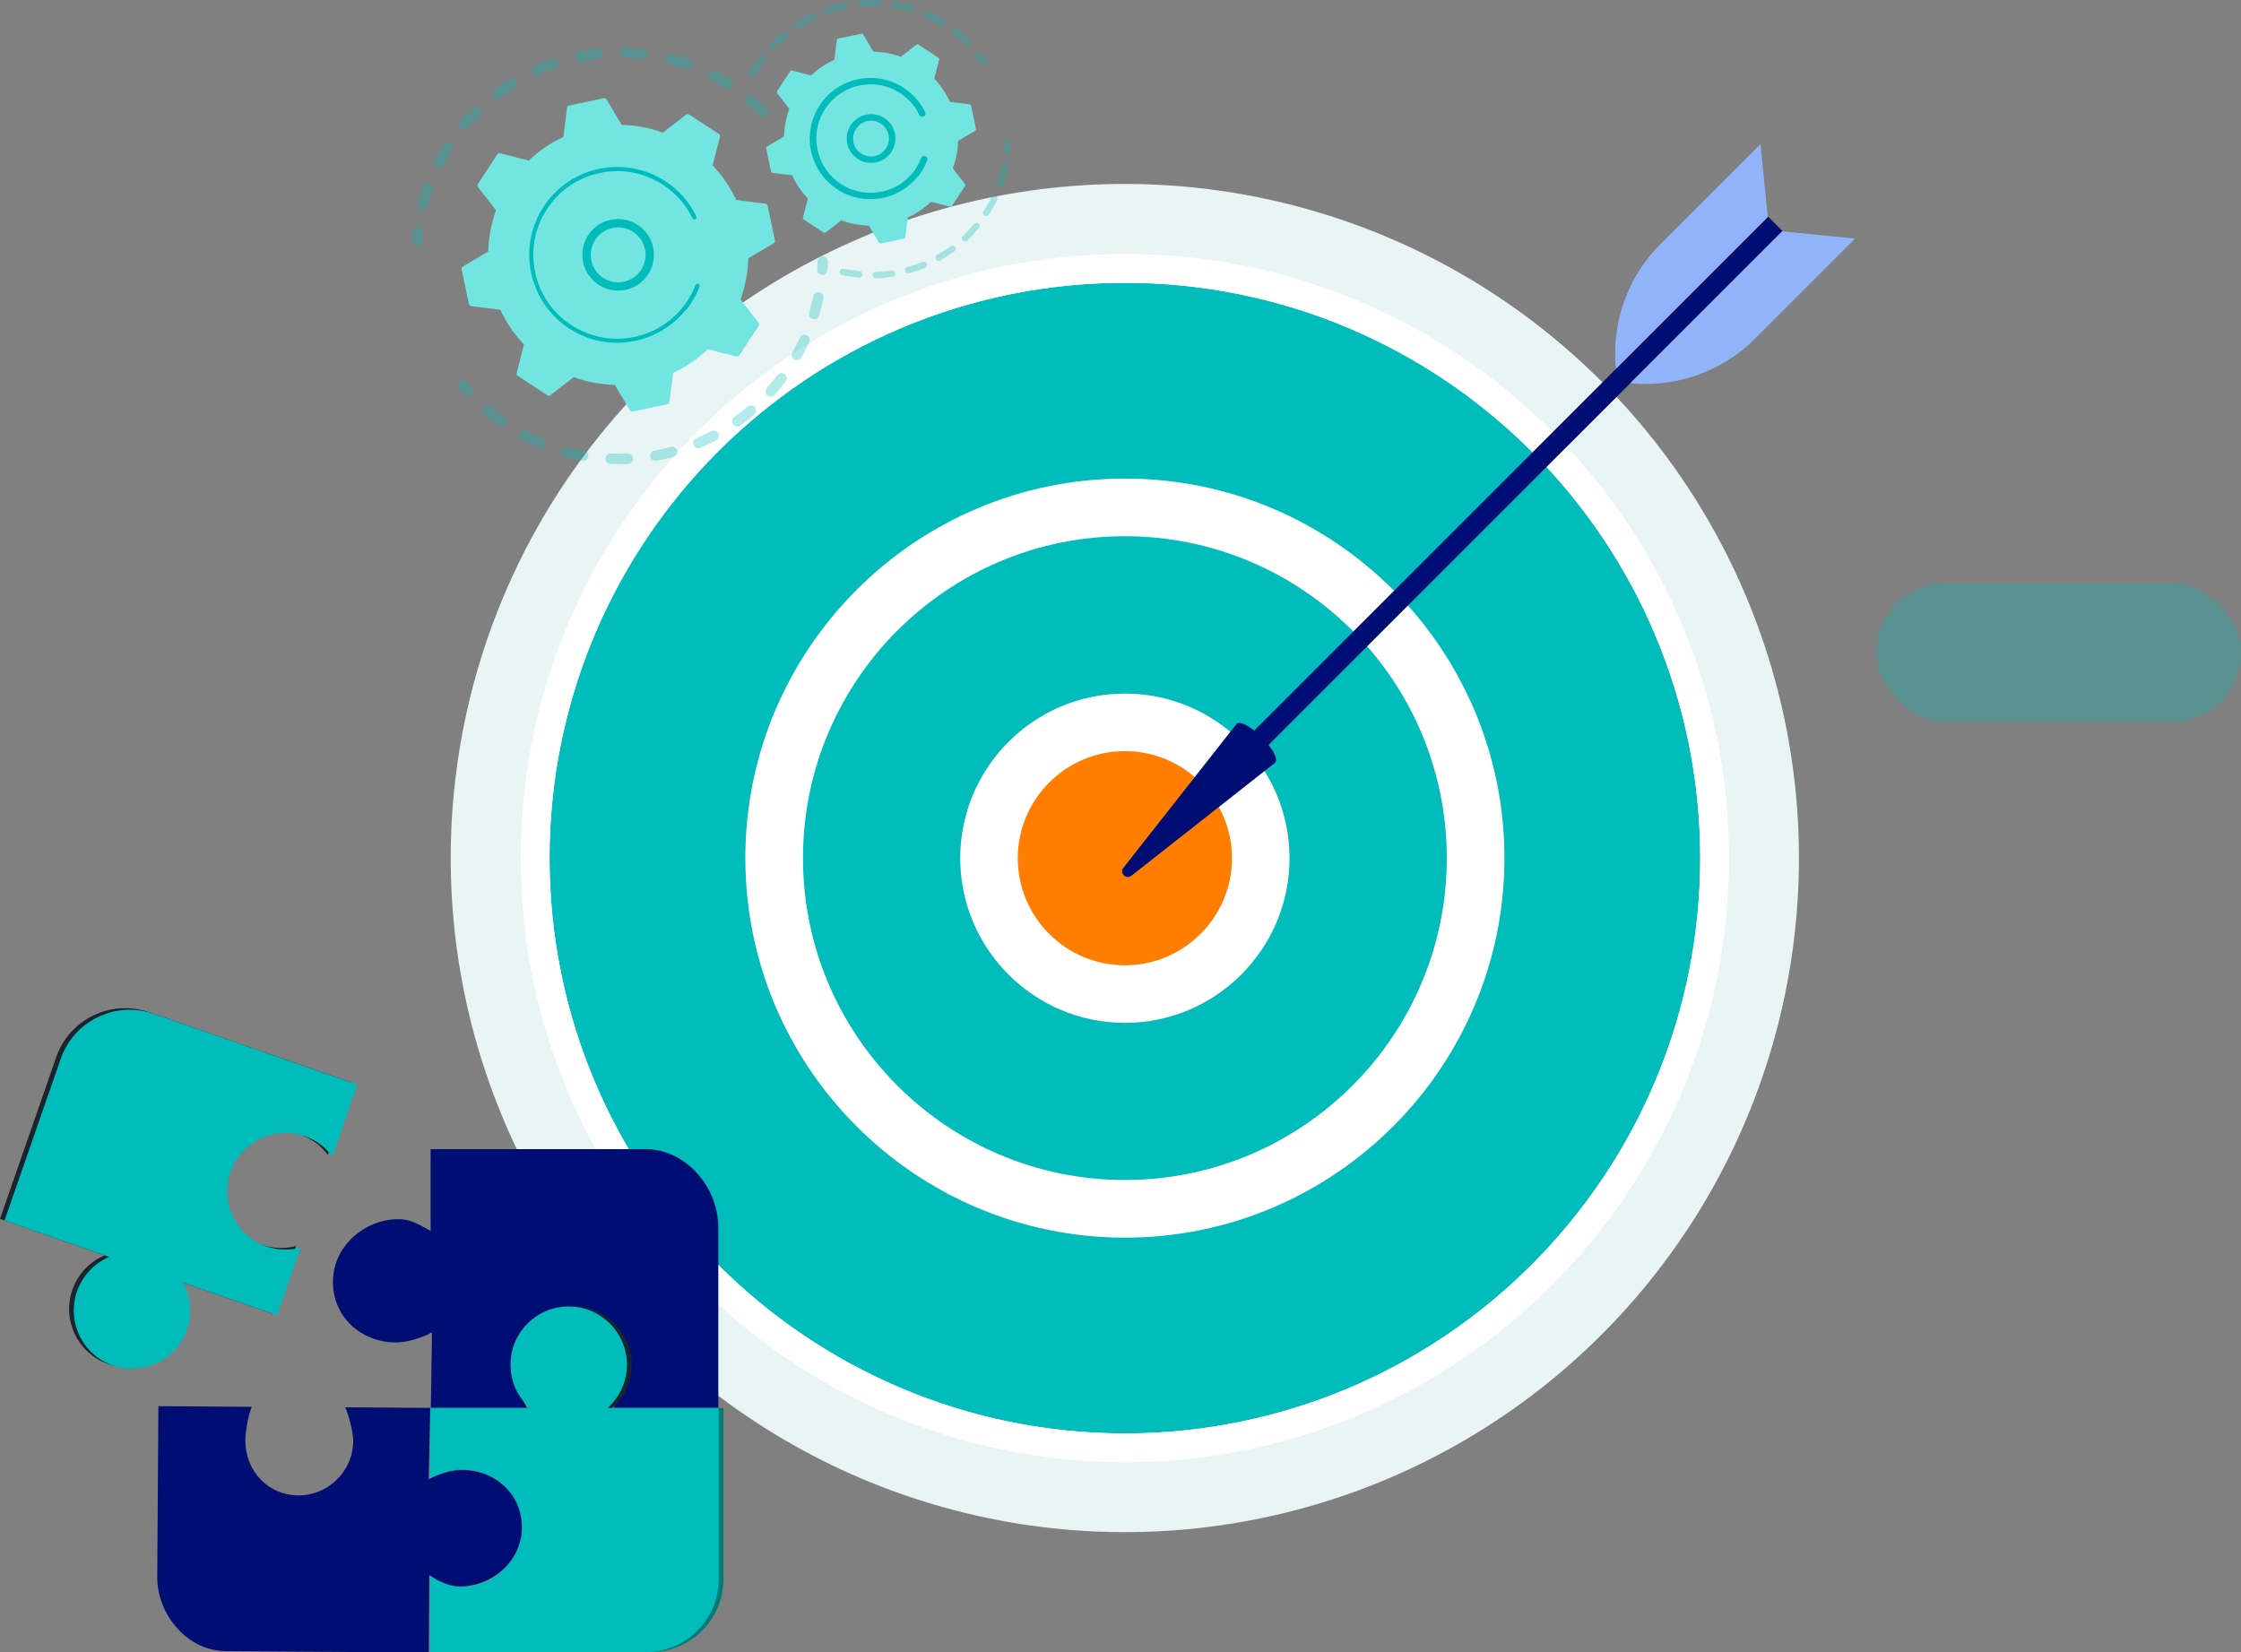 <?xml version="1.0" encoding="UTF-8"?>
<svg id="Layer_2" data-name="Layer 2" xmlns="http://www.w3.org/2000/svg" viewBox="0 0 196.67 145.02">
  <rect x="0" y="0" width="196.67" height="145.02" fill="#808080" stroke="none"/>
  <defs>
    <style>
      .cls-1 {
        fill: #fff;
      }

      .cls-2 {
        fill: #18242e;
      }

      .cls-3, .cls-4 {
        fill: #00bcba;
      }

      .cls-5 {
        fill: #000d73;
      }

      .cls-6 {
        fill: #ff7e00;
      }

      .cls-7 {
        fill: #91b3fa;
      }

      .cls-8 {
        opacity: .3;
      }

      .cls-9 {
        fill: #007c76;
      }

      .cls-10 {
        fill: #73e5e0;
      }

      .cls-4 {
        opacity: .3;
      }

      .cls-11 {
        fill: #e9f4f4;
      }
    </style>
  </defs>
  <g id="Layer_1-2" data-name="Layer 1">
    <rect class="cls-4" x="164.68" y="51.19" width="31.99" height="12.19" rx="6.1" ry="6.1"/>
    <g>
      <g>
        <g>
          <circle class="cls-11" cx="98.72" cy="75.31" r="59.16" transform="translate(7.76 159.83) rotate(-80.24)"/>
          <g>
            <circle class="cls-3" cx="98.72" cy="75.31" r="50.49"/>
            <path class="cls-1" d="m98.72,128.33c-29.23,0-53.02-23.78-53.02-53.02s23.78-53.02,53.02-53.02,53.02,23.78,53.02,53.02-23.78,53.02-53.02,53.02Zm0-103.51c-27.84,0-50.49,22.65-50.49,50.49s22.65,50.49,50.49,50.49,50.49-22.65,50.49-50.49-22.65-50.49-50.49-50.49Z"/>
          </g>
          <g>
            <circle class="cls-3" cx="98.72" cy="75.31" r="30.78" transform="translate(2.74 154.09) rotate(-76.72)"/>
            <path class="cls-1" d="m98.72,108.62c-18.37,0-33.31-14.94-33.31-33.31s14.94-33.31,33.31-33.31,33.31,14.94,33.31,33.31-14.94,33.31-33.31,33.31Zm0-61.56c-15.58,0-28.25,12.67-28.25,28.25s12.67,28.25,28.25,28.25,28.25-12.67,28.25-28.25-12.67-28.25-28.25-28.25Z"/>
          </g>
          <g>
            <circle class="cls-6" cx="98.72" cy="75.31" r="11.93" transform="translate(2.74 154.09) rotate(-76.72)"/>
            <path class="cls-1" d="m98.72,89.77c-7.97,0-14.45-6.48-14.45-14.45s6.48-14.45,14.45-14.45,14.45,6.48,14.45,14.45-6.48,14.45-14.45,14.45Zm0-23.85c-5.18,0-9.4,4.22-9.4,9.4s4.22,9.4,9.4,9.4,9.4-4.22,9.4-9.4-4.22-9.4-9.4-9.4Z"/>
          </g>
        </g>
        <g>
          <rect class="cls-5" x="131.12" y="9.79" width="1.78" height="67.27" transform="translate(194.66 167.48) rotate(-135)"/>
          <path class="cls-5" d="m108.49,63.55c.72-.72,4.12,2.68,3.4,3.4l-12.6,9.91c-.47.37-1.07-.24-.7-.7l9.91-12.6Z"/>
          <path class="cls-7" d="m156.4,20.3l6.4.64-8.78,8.78c-2.88,2.88-6.9,4.31-10.95,3.91h0l13.33-13.33Z"/>
          <path class="cls-7" d="m155.14,19.04l-.64-6.4-8.78,8.78c-2.88,2.88-4.31,6.9-3.91,10.95h0l13.33-13.33Z"/>
        </g>
      </g>
      <g>
        <g>
          <g class="cls-8">
            <path class="cls-3" d="m67.32,10.18c-.18.18-.47.18-.65,0-.35-.35-.71-.68-1.09-1-.19-.16-.22-.44-.06-.64,0,0,0,0,0,0,.16-.19.45-.22.65-.05.4.33.78.69,1.15,1.06.17.17.18.43.03.61-.01.01-.02.02-.03.04Zm-3.68-2.43c-.42-.26-.85-.51-1.29-.74-.22-.12-.31-.39-.2-.62.12-.22.39-.31.62-.2.46.24.91.5,1.35.78.21.14.28.42.14.63,0,.02-.02.03-.03.04-.14.18-.4.22-.6.1Zm-3.49-1.7c-.46-.16-.94-.31-1.42-.43-.24-.06-.39-.31-.33-.56.06-.24.31-.39.56-.33.5.13,1,.28,1.49.46.24.08.36.35.28.58-.02.05-.04.1-.08.14-.12.15-.32.21-.51.14Zm-3.79-.87c-.49-.06-.99-.09-1.48-.1-.25,0-.45-.22-.44-.47,0-.25.22-.45.47-.44.52.01,1.04.05,1.56.11.25.03.43.26.4.51-.01.09-.05.17-.1.24-.1.12-.25.19-.41.17Zm-3.89,0c-.49.05-.98.13-1.47.23-.25.05-.49-.11-.54-.36-.05-.25.11-.49.36-.54.51-.1,1.03-.18,1.54-.24.25-.03.48.15.51.4.01.13-.02.25-.1.34-.07.09-.18.15-.31.17Zm-3.79.85c-.47.16-.93.34-1.38.54-.23.1-.5,0-.6-.23-.1-.23,0-.5.23-.6.47-.21.96-.4,1.45-.57.24-.08.5.04.58.28.05.16.02.32-.08.44-.05.06-.12.11-.21.14Zm-11.68,12.35c-.24-.06-.39-.31-.33-.56.13-.5.28-1,.46-1.49.08-.24.35-.36.58-.28.24.08.36.35.28.58-.16.46-.31.94-.44,1.42-.02.07-.05.12-.09.17-.11.14-.29.2-.47.15Zm8.17-10.68c-.42.26-.83.54-1.22.84-.2.15-.49.11-.64-.09-.15-.2-.11-.49.09-.64.41-.31.85-.61,1.29-.88.21-.13.5-.07.63.15.11.17.09.38-.03.53-.03.04-.07.07-.11.1Zm-6.83,6.92c-.22-.12-.31-.39-.19-.62.24-.46.5-.91.78-1.35.13-.21.42-.28.63-.14.21.14.28.42.14.63-.26.42-.51.85-.74,1.29-.01.03-.03.05-.05.08-.13.17-.37.22-.57.12Zm3.79-4.51c-.35.35-.69.71-1.01,1.09-.16.19-.45.22-.65.05-.19-.16-.22-.44-.06-.64,0,0,0,0,0,0,.34-.4.69-.78,1.06-1.15.18-.18.47-.18.65,0,.17.17.18.43.03.61-.01.01-.02.02-.03.04Z"/>
            <path class="cls-3" d="m36.95,21.41c.06-.07.09-.16.1-.25.02-.24.04-.47.07-.71.03-.25-.15-.48-.4-.51-.25-.03-.48.15-.51.4-.03.25-.05.5-.07.75-.02.25.17.47.42.49.16.01.3-.06.39-.17Z"/>
          </g>
          <g class="cls-8">
            <path class="cls-3" d="m41.44,34.62c.14-.17.14-.42-.01-.59-.16-.18-.31-.36-.46-.54-.16-.2-.45-.22-.64-.06-.2.16-.22.45-.06.64.16.19.32.38.49.57.17.19.46.2.65.04.02-.02.04-.03.05-.05Z"/>
            <path class="cls-3" d="m67.98,34.66c-.17.19-.46.2-.65.04-.19-.17-.2-.46-.04-.65.32-.36.63-.74.93-1.13.15-.2.44-.24.64-.09.2.15.24.44.09.64-.13.17-.26.34-.39.5-.19.23-.39.46-.58.69Zm1.72-3.1c-.22-.12-.3-.4-.17-.62.24-.42.46-.86.66-1.3.1-.23.38-.33.61-.23.23.1.33.38.23.61-.21.46-.45.92-.7,1.37-.01.02-.03.04-.04.06-.14.17-.38.22-.58.11Zm-3.51,4.84c-.39.33-.8.65-1.21.94-.21.15-.49.1-.64-.11-.15-.21-.1-.49.11-.64.4-.28.78-.58,1.15-.9.19-.16.48-.14.65.05.14.17.14.42,0,.58-.02.02-.04.04-.06.06Zm5.13-8.41c-.24-.07-.38-.33-.31-.57.14-.46.26-.94.36-1.41.05-.25.29-.41.54-.35.25.05.41.29.35.54-.1.5-.23,1-.38,1.49-.02.06-.05.11-.08.16-.11.14-.3.21-.49.15Zm-8.47,10.66c-.45.24-.92.46-1.39.65-.23.1-.5-.01-.6-.24-.1-.23.01-.5.24-.6.45-.19.89-.4,1.32-.62.22-.12.5-.03.62.19.09.17.06.36-.05.5-.04.05-.09.09-.14.12Zm-3.75,1.46c-.49.13-1,.24-1.5.33-.25.04-.49-.12-.53-.37-.04-.25.12-.49.37-.53.48-.09.96-.19,1.42-.32.24-.07.5.08.56.32.04.15,0,.3-.09.41-.06.07-.14.13-.24.15Zm-3.98.61c-.51.02-1.03.02-1.54,0-.25-.01-.45-.22-.44-.48.01-.25.22-.45.48-.44.48.02.97.02,1.46,0,.25-.01.47.19.48.44,0,.12-.03.22-.1.31-.08.1-.2.16-.34.17Zm-4.02-.27c-.5-.09-1.01-.2-1.5-.34-.24-.07-.39-.32-.32-.56.07-.24.32-.39.56-.32.47.13.95.23,1.42.32.25.04.41.28.37.53-.01.08-.05.15-.09.21-.1.13-.27.19-.44.16Zm-3.86-1.15c-.47-.2-.94-.42-1.39-.66-.22-.12-.31-.39-.19-.62.12-.22.39-.31.62-.19.43.23.87.44,1.32.63.23.1.34.37.24.6-.02.04-.04.08-.07.11-.13.15-.34.21-.53.13Zm-3.51-1.97c-.31-.22-.61-.45-.9-.68-.11-.09-.21-.17-.31-.26-.19-.16-.22-.45-.05-.65.16-.19.45-.22.65-.05.1.08.2.17.3.25.28.22.56.44.85.65.21.15.25.43.11.64,0,0-.01.02-.02.02-.15.19-.42.23-.62.08Z"/>
            <path class="cls-3" d="m72.52,23.97c.06-.07.09-.16.1-.26.02-.25.03-.5.04-.75,0-.25-.19-.46-.44-.47-.25,0-.46.19-.47.44,0,.24-.02.48-.03.71-.02.25.17.47.43.49.15.01.3-.06.39-.17Z"/>
          </g>
          <g>
            <path class="cls-10" d="m67.37,18.05c-.02-.09-.09-.16-.18-.17l-2.58-.33c-.51-1.1-1.2-2.13-2.07-3.04l.64-2.52c.02-.09-.01-.18-.09-.23l-2.61-1.71c-.08-.05-.18-.05-.25,0l-2.06,1.59c-1.18-.43-2.4-.65-3.61-.68l-1.33-2.24c-.05-.08-.14-.12-.23-.1l-3.06.64c-.09.02-.16.09-.17.18l-.33,2.58c-1.1.51-2.13,1.2-3.04,2.07l-2.52-.64c-.09-.02-.18.01-.23.09l-1.71,2.61c-.05.08-.05.18,0,.25l1.59,2.06c-.43,1.18-.65,2.4-.68,3.61l-2.24,1.33c-.08.05-.12.14-.1.23l.64,3.06c.02.09.09.16.18.17l2.58.33c.51,1.1,1.2,2.13,2.07,3.04l-.64,2.52c-.02.09.01.18.09.23l2.61,1.71c.08.05.18.05.25,0l2.06-1.59c1.18.43,2.4.65,3.61.68l1.33,2.24c.05.08.14.12.23.1l3.06-.64c.09-.02.16-.09.17-.18l.33-2.58c1.1-.51,2.13-1.2,3.04-2.07l2.52.64c.09.02.18-.01.23-.09l1.71-2.61c.05-.08.05-.18,0-.25l-1.59-2.06c.43-1.18.65-2.4.68-3.61l2.24-1.33c.08-.05.12-.14.1-.23l-.64-3.06Z"/>
            <path class="cls-3" d="m56.38,24.68c-1.27,1.17-3.26,1.09-4.44-.19-.57-.62-.86-1.42-.83-2.26.04-.84.39-1.61,1.01-2.18,1.27-1.17,3.26-1.09,4.44.19,1.07,1.16,1.09,2.91.13,4.1-.1.12-.2.23-.32.34Zm-4.53-2.41c-.03.64.2,1.26.63,1.73.9.98,2.42,1.04,3.4.14.98-.9,1.04-2.42.14-3.4-.9-.98-2.42-1.04-3.4-.14-.09.08-.17.17-.24.26-.32.4-.51.89-.53,1.41Z"/>
            <path class="cls-3" d="m60.18,27.25c.17-.2.32-.42.47-.64h0c.05-.07.09-.14.13-.21.22-.35.4-.72.56-1.1,0,0,0-.01,0-.02,0-.01.01-.03.02-.04.01-.03.02-.06.03-.09.03-.08,0-.16-.06-.21-.01-.01-.03-.02-.05-.03-.09-.04-.2.01-.24.11-.19.49-.43.95-.72,1.39-1.43,2.18-3.83,3.35-6.26,3.32-1.35-.02-2.71-.41-3.93-1.2-.21-.14-.42-.29-.61-.45-1.31-1.06-2.21-2.53-2.56-4.21-.4-1.92-.03-3.89,1.05-5.53,2.22-3.39,6.79-4.34,10.18-2.12.21.14.41.28.6.44.84.68,1.51,1.53,1.98,2.5.01.03.03.05.05.06.05.04.13.05.2.02.09-.04.13-.15.09-.24-.49-1.02-1.2-1.91-2.08-2.63-.2-.16-.41-.32-.63-.46-3.56-2.33-8.36-1.34-10.69,2.22-1.13,1.72-1.52,3.79-1.1,5.8.37,1.76,1.31,3.3,2.68,4.42.2.17.42.32.64.47,1.72,1.13,3.79,1.52,5.8,1.1,1.76-.37,3.3-1.31,4.42-2.68Z"/>
          </g>
        </g>
        <g>
          <g class="cls-8">
            <path class="cls-3" d="m86.56,5.61c.08-.1.09-.23.01-.34-.14-.2-.28-.39-.43-.58-.1-.12-.27-.14-.4-.05-.12.1-.14.27-.05.4.14.18.28.37.41.56.09.13.26.16.39.07.02-.02.04-.03.06-.05Z"/>
            <path class="cls-3" d="m85.15,3.96c-.11.11-.29.11-.4,0-.28-.28-.58-.54-.88-.79-.06-.05-.13-.1-.2-.16-.12-.1-.15-.27-.05-.4.1-.11.27-.15.4-.05.07.05.14.11.21.16.32.26.63.54.93.83.1.1.11.27.02.38,0,0-.01.01-.02.02Zm-2.66-1.76c-.41-.24-.84-.47-1.28-.66-.14-.06-.21-.23-.14-.37.06-.14.23-.21.37-.14.46.2.91.43,1.34.69.13.08.18.25.1.39,0,.01-.02.02-.02.03-.09.11-.24.14-.36.06Zm-2.62-1.16c-.46-.14-.93-.25-1.4-.33-.15-.03-.26-.17-.23-.33.03-.15.17-.26.33-.23.49.08.99.2,1.47.34.15.04.23.2.19.35-.01.04-.03.07-.05.1-.07.09-.19.13-.3.09Zm-2.83-.48c-.48-.02-.96-.01-1.44.03-.16.01-.29-.1-.3-.26-.01-.16.1-.29.26-.3.5-.04,1-.05,1.51-.03.16,0,.28.14.27.29,0,.06-.03.12-.06.17-.05.07-.14.11-.23.1Zm-2.86.23c-.47.1-.93.22-1.39.37-.15.05-.31-.03-.36-.18-.05-.15.03-.31.18-.36.47-.16.96-.29,1.45-.39.15-.03.3.07.33.22.02.09,0,.17-.06.24-.04.05-.1.09-.16.1Zm-2.71.92c-.43.21-.85.44-1.25.7-.13.08-.31.05-.39-.08-.08-.13-.05-.31.08-.39.42-.27.86-.52,1.31-.73.14-.07.31,0,.38.13.05.1.03.22-.04.3-.03.03-.06.06-.1.08Zm-2.41,1.55c-.36.31-.72.64-1.04.99-.11.11-.29.12-.4.01-.11-.11-.12-.28-.01-.4.34-.37.71-.71,1.09-1.03.12-.1.3-.08.4.04.09.11.09.26,0,.36-.01.01-.02.03-.04.04Zm-3.11,3.42c-.14-.08-.19-.25-.11-.38.21-.38.44-.75.69-1.11.04-.05.08-.11.12-.16.09-.13.27-.15.4-.06.13.09.15.27.06.4-.04.05-.07.1-.11.15-.24.34-.46.7-.66,1.06,0,.01-.02.03-.03.04-.08.1-.23.14-.36.07Z"/>
          </g>
          <g class="cls-8">
            <path class="cls-3" d="m85.9,20.03c-.32.38-.66.74-1.01,1.08-.11.11-.29.1-.4-.01-.11-.11-.1-.29.01-.4.34-.32.67-.67.97-1.03.1-.12.28-.14.4-.04.12.1.14.28.04.4,0,0,0,0,0,0Zm.49-1.11c-.13-.08-.17-.26-.08-.39.26-.39.49-.81.69-1.23.07-.14.24-.2.38-.13.14.07.2.24.13.38-.22.44-.46.88-.73,1.29,0,0-.01.02-.02.02-.09.11-.25.14-.37.06Zm-2.64,3.14c-.4.29-.82.56-1.24.8-.14.08-.31.03-.38-.11-.08-.14-.03-.31.11-.38.41-.23.81-.49,1.19-.76.13-.09.3-.06.4.06.08.11.07.25,0,.35-.01.02-.03.04-.05.05Zm3.97-5.7c-.15-.05-.23-.21-.18-.36.15-.44.28-.9.38-1.36.03-.15.18-.25.34-.22.15.03.25.18.22.34-.1.48-.24.96-.4,1.43-.01.03-.03.06-.05.09-.07.09-.2.13-.31.09Zm-6.54,7.15c-.46.19-.93.35-1.4.48-.15.04-.31-.05-.35-.2-.04-.15.05-.31.2-.35.45-.12.9-.28,1.34-.46.14-.06.31,0,.37.15.04.1.02.21-.04.29-.03.04-.07.06-.11.08Zm-2.85.78c-.49.07-.98.12-1.47.13-.16,0-.29-.12-.29-.27,0-.16.12-.29.27-.29.47-.01.94-.05,1.41-.12.15-.02.3.08.32.24.01.08-.01.16-.06.22-.04.05-.11.09-.18.1Zm-2.96.08c-.49-.05-.98-.12-1.46-.23-.15-.03-.25-.18-.22-.34.03-.15.18-.25.34-.22.46.1.93.17,1.4.22.16.01.27.15.25.31,0,.06-.03.11-.06.15-.06.07-.15.11-.25.1Z"/>
            <path class="cls-3" d="m88.63,13.43s.06-.1.06-.15c.02-.24.03-.48.04-.72,0-.16-.12-.29-.27-.29-.16,0-.29.12-.29.27,0,.23-.02.46-.04.69-.01.16.1.29.26.31.1,0,.19-.03.24-.1Z"/>
          </g>
          <g>
            <path class="cls-10" d="m85.22,9.27c-.01-.06-.06-.11-.12-.11l-1.73-.22c-.34-.74-.81-1.43-1.38-2.03l.43-1.69c.01-.06,0-.12-.06-.15l-1.75-1.15c-.05-.03-.12-.03-.17,0l-1.38,1.07c-.79-.29-1.6-.44-2.42-.46l-.89-1.5c-.03-.05-.09-.08-.15-.07l-2.05.43c-.06.01-.11.06-.11.12l-.22,1.73c-.74.34-1.43.81-2.03,1.38l-1.69-.43c-.06-.01-.12,0-.15.06l-1.15,1.75c-.03.05-.03.12,0,.17l1.07,1.38c-.29.79-.44,1.6-.46,2.42l-1.5.89c-.05.03-.08.09-.07.15l.43,2.05c.01.06.06.11.12.11l1.73.22c.34.74.81,1.43,1.38,2.03l-.43,1.69c-.02.06,0,.12.06.15l1.75,1.15c.05.03.12.03.17,0l1.38-1.07c.79.29,1.6.44,2.42.46l.89,1.5c.03.05.09.08.15.07l2.05-.43c.06-.01.11-.06.11-.12l.22-1.73c.74-.34,1.43-.81,2.03-1.38l1.69.43c.06.01.12,0,.15-.06l1.15-1.75c.03-.05.03-.12,0-.17l-1.07-1.38c.29-.79.44-1.6.46-2.42l1.5-.89c.05-.03.08-.09.07-.15l-.43-2.05Z"/>
            <path class="cls-3" d="m77.89,13.73c-.42.39-.97.59-1.54.56-.57-.02-1.1-.27-1.48-.69-.8-.87-.74-2.22.13-3.02.87-.8,2.22-.74,3.02.13.39.42.59.97.56,1.54-.02.46-.19.9-.47,1.25-.07.08-.14.16-.22.23Zm-2.61-.51c.28.31.67.49,1.09.51.42.02.82-.13,1.13-.41h0c.31-.28.49-.67.51-1.09.02-.42-.13-.82-.41-1.13-.59-.64-1.58-.68-2.22-.09-.06.05-.11.11-.16.17-.48.6-.47,1.47.06,2.05Z"/>
            <path class="cls-3" d="m80.54,15.52c.11-.14.22-.28.32-.44.2-.3.37-.63.5-.96,0-.02.01-.03.02-.05.05-.12,0-.25-.09-.32-.02-.02-.05-.03-.08-.04-.15-.06-.31.02-.37.16-.12.31-.28.62-.46.9h0s-.02.03-.03.05c-.45.67-1.04,1.2-1.73,1.56-.38.2-.78.34-1.21.44,0,0,0,0-.01,0-.01,0-.02,0-.03,0-1.24.26-2.52.02-3.58-.68-.14-.09-.27-.19-.4-.29-.85-.69-1.43-1.64-1.65-2.72-.26-1.24-.02-2.52.68-3.58.7-1.06,1.77-1.79,3.01-2.05,1.24-.26,2.52-.02,3.58.68.14.09.27.18.39.29.54.44.98.99,1.28,1.62.02.04.05.07.08.1.08.07.2.08.3.03.14-.07.2-.24.13-.38-.34-.7-.83-1.32-1.44-1.81-.14-.11-.29-.22-.44-.32-1.19-.78-2.61-1.05-4-.76-1.39.29-2.59,1.1-3.37,2.29-.78,1.19-1.05,2.61-.76,4,.25,1.21.9,2.28,1.85,3.05.14.11.29.22.44.32,2.3,1.51,5.36,1,7.05-1.1Z"/>
          </g>
        </g>
      </g>
    </g>
    <g>
      <path class="cls-5" d="m53.87,123.57c.33-.67,1.03-2.32,1.11-3.12.27-2.76-2.11-5.1-4.93-5.1-2.82,0-5.36,2.18-5.1,5.1.07.79.97,2.44,1.29,3.12h-8.43s.06-3.36.1-6.64c-.75.43-2.01.84-2.94.88-2.86.13-5.73-1.89-5.75-5.29s3.2-5.75,6.13-5.5c.88.08,1.72.62,2.44,1.01v-7.18s18.85,0,18.85,0c3.54,0,6.4,3.32,6.4,6.86v15.86s-9.19,0-9.19,0Z"/>
      <g>
        <g>
          <circle class="cls-2" cx="50.33" cy="119.77" r="5.11"/>
          <path class="cls-9" d="m41.04,139.2c2.82,0,5.11-2.29,5.11-5.11s-2.29-5.11-5.11-5.11c-1.07,0-2.06.33-2.88.89v-6.3h25.33v15.01c0,3.55-2.87,6.42-6.42,6.42h-18.91v-6.68c.82.56,1.81.89,2.88.89Z"/>
        </g>
        <g>
          <circle class="cls-3" cx="49.91" cy="119.77" r="5.11"/>
          <path class="cls-3" d="m40.62,139.2c2.82,0,5.11-2.29,5.11-5.11s-2.29-5.11-5.11-5.11c-1.07,0-2.06.33-2.88.89v-6.3h25.33v15.01c0,3.55-2.87,6.42-6.42,6.42h-18.91v-6.68c.82.56,1.81.89,2.88.89Z"/>
        </g>
      </g>
      <path class="cls-5" d="m22.11,123.45c-.31.63-.57,2.19-.58,2.94-.02,2.66,1.96,4.83,4.62,4.85,2.66.02,4.83-2.12,4.85-4.78,0-.75-.4-2.31-.71-2.95l7.47.05s-.08,3.17-.14,6.27c.71-.4,1.9-.78,2.78-.81,2.71-.11,5.4,1.83,5.4,5.04s-3.06,5.41-5.83,5.15c-.83-.08-1.62-.59-2.3-.97l-.04,6.79-17.82-.12c-3.34-.02-6.03-3.18-6.01-6.52l.1-14.98,8.2.06Z"/>
      <g>
        <g>
          <path class="cls-2" d="m16.01,116.56c.93-2.67-.48-5.58-3.15-6.51-2.67-.93-5.58.48-6.51,3.15-.93,2.67.48,5.58,3.15,6.51,2.67.93,5.58-.48,6.51-3.15Z"/>
          <path class="cls-2" d="m26.34,99.58c-2.67-.93-5.58.48-6.51,3.15-.93,2.67.48,5.58,3.15,6.51,1.01.35,2.05.37,3.01.11l-2.07,5.95L0,106.97l4.93-14.18c1.16-3.35,4.82-5.12,8.17-3.95l17.86,6.21-2.19,6.31c-.59-.8-1.42-1.44-2.43-1.79Z"/>
        </g>
        <g>
          <circle class="cls-3" cx="11.58" cy="115.02" r="5.11" transform="translate(-10.43 1.53) rotate(-5.23)"/>
          <path class="cls-3" d="m26.74,99.72c-2.67-.93-5.58.48-6.51,3.15-.93,2.67.48,5.58,3.15,6.51,1.01.35,2.05.37,3.01.11l-2.07,5.95L.4,107.11l4.93-14.18c1.16-3.35,4.82-5.12,8.17-3.95l17.86,6.21-2.19,6.31c-.59-.8-1.42-1.44-2.43-1.79Z"/>
        </g>
      </g>
    </g>
  </g>
</svg>
